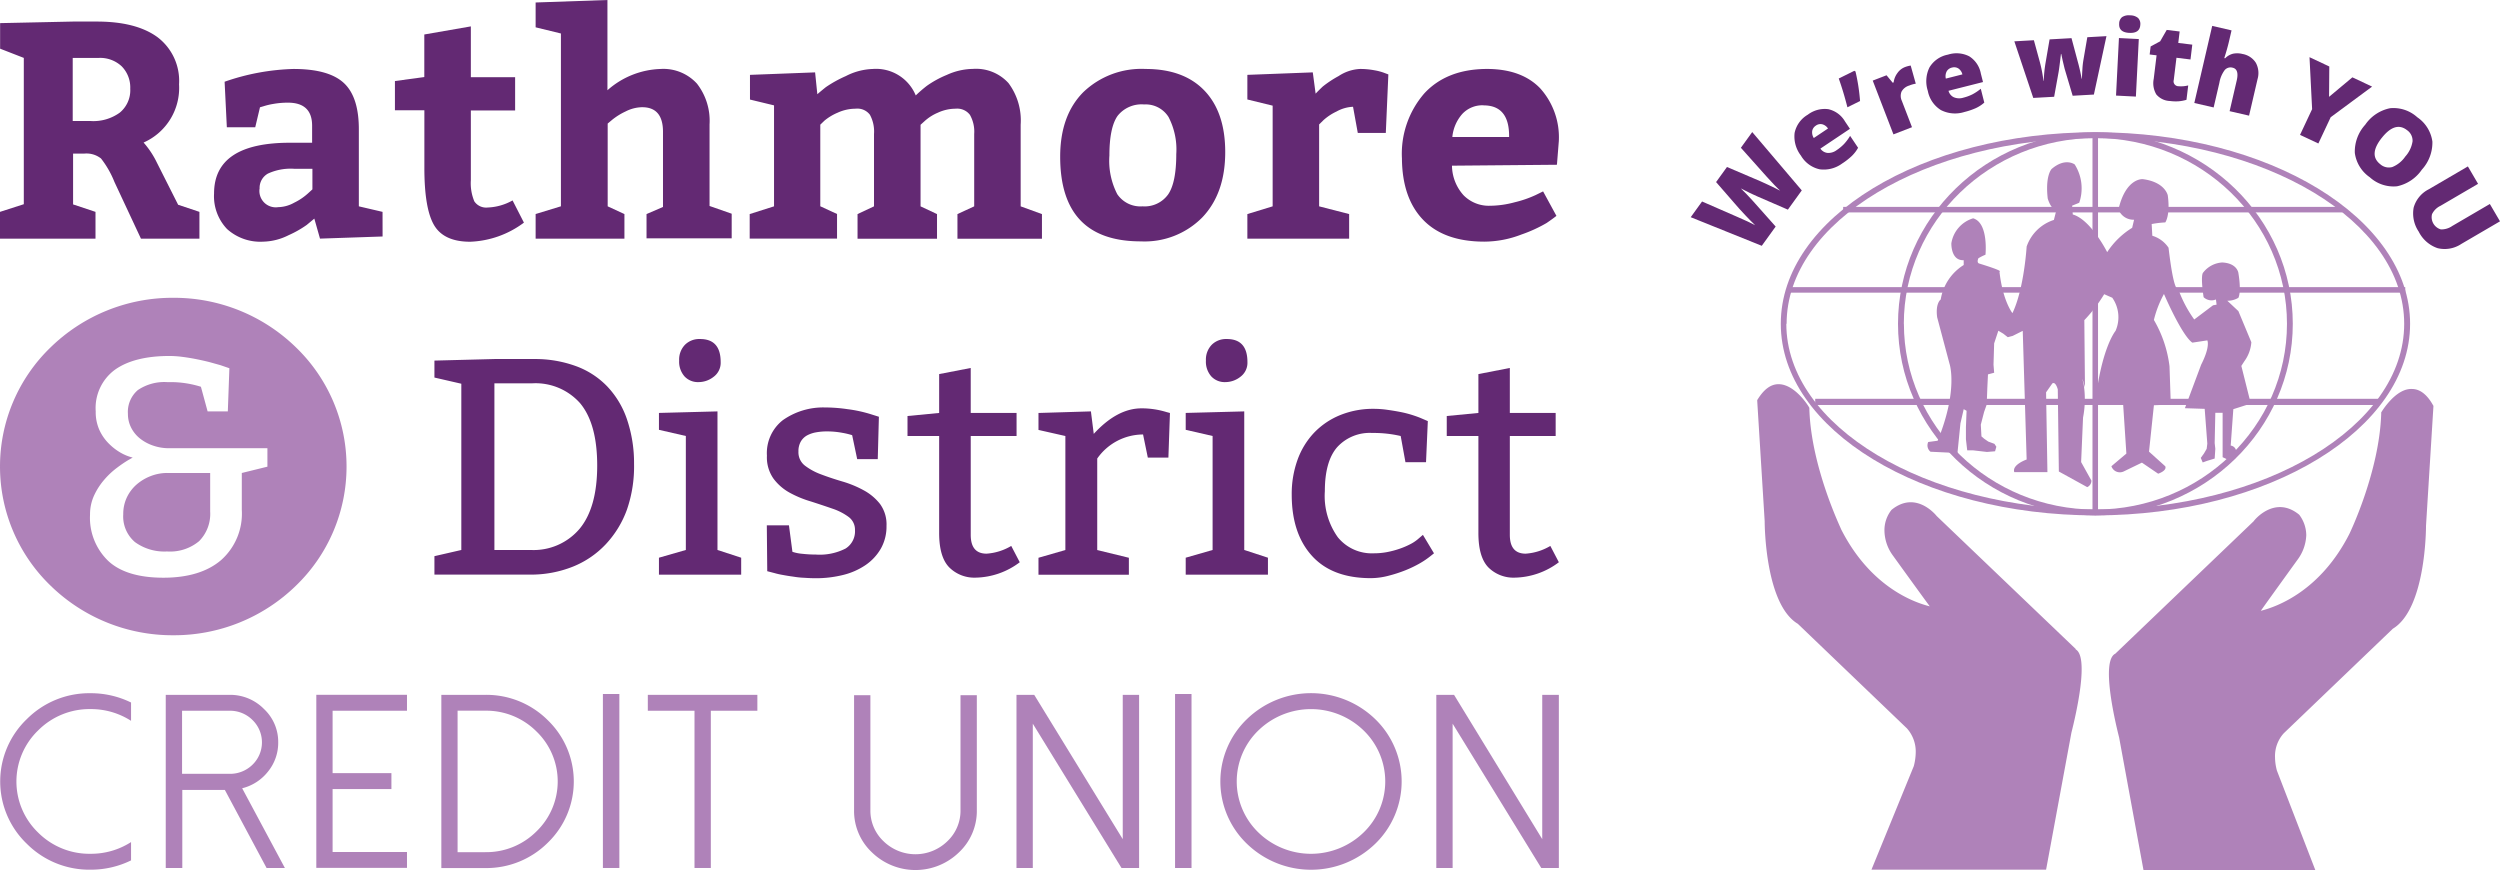 <svg xmlns="http://www.w3.org/2000/svg" xmlns:xlink="http://www.w3.org/1999/xlink" width="336.085" height="116.958" viewBox="0 0 336.085 116.958">
  <defs>
    <clipPath id="clip-path">
      <rect id="Rectangle_217" data-name="Rectangle 217" width="108.795" height="31.423" transform="translate(0 0)" fill="#632973"/>
    </clipPath>
  </defs>
  <g id="logo" transform="translate(-102.78 -0.023)">
    <g id="hands" transform="translate(339.012 17.8)">
      <path id="Path_634" data-name="Path 634" d="M11.869,37.077c0,14.232,18.991,25.754,42.3,25.754s42.3-11.57,42.3-25.754-18.944-25.754-42.3-25.754S11.869,22.846,11.869,37.077Zm.782,0c0-13.755,18.638-24.972,41.512-24.972S95.675,23.284,95.675,37.077,77.046,62.04,54.172,62.04,12.613,50.822,12.613,37.077Z" transform="translate(-8.702 -11.323)" fill="#af82b9"/>
      <path id="Path_635" data-name="Path 635" d="M21.566,37.077c0,14.232,11.914,25.754,26.536,25.754s26.536-11.57,26.536-25.754S62.725,11.323,48.1,11.323,21.566,22.846,21.566,37.077Zm.782,0c0-13.755,11.57-24.972,25.754-24.972S73.856,23.284,73.856,37.077,62.286,62.049,48.1,62.049,22.358,50.822,22.358,37.077Z" transform="translate(-2.641 -11.323)" fill="#af82b9"/>
      <rect id="Rectangle_169" data-name="Rectangle 169" width="83.119" height="0.744" transform="translate(3.997 20.823)" fill="#af82b9"/>
      <rect id="Rectangle_170" data-name="Rectangle 170" width="67.142" height="0.744" transform="translate(11.551 10.035)" fill="#af82b9"/>
      <rect id="Rectangle_171" data-name="Rectangle 171" width="75.784" height="0.83" transform="translate(7.793 35.836)" fill="#af82b9"/>
      <rect id="Rectangle_172" data-name="Rectangle 172" width="0.744" height="50.726" transform="translate(45.07 0.391)" fill="#af82b9"/>
      <path id="Path_636" data-name="Path 636" d="M48.347,96.891H25.731l5.456-13.354c1.011-3.634-1-5.542-1-5.542L15.477,63.926c-4.321-2.49-4.321-13.535-4.321-13.535l-1-16.025c2.795-4.979,6.334,1.087,6.334,1.087.258,7.984,4.321,16.282,4.321,16.282,5.065,9.911,13.182,10.74,13.182,10.74L28.4,54.75c-2.27-3.319-.258-5.5-.258-5.5,3.052-2.49,5.59.83,5.59.83L52.449,68.037c1.793.83-.744,10.779-.744,10.779Z" transform="translate(-9.773 1.852)" fill="#af82b9"/>
      <path id="Path_637" data-name="Path 637" d="M12.782,32.167c-1.087,0-2.013.744-2.862,2.137v.134l1,16.149c0,.563.086,11.179,4.455,13.793l14.67,14.06a4.693,4.693,0,0,1,1.183,3.234,7.7,7.7,0,0,1-.258,1.831L25.277,97.43H48.752l3.405-18.419c.61-2.4,2.442-10.3.525-11.217h.086L34.043,49.89s-2.747-3.539-6.067-.83a4.378,4.378,0,0,0-.954,2.795,5.79,5.79,0,0,0,1.116,3.319s3.968,5.5,4.979,6.858c-2.27-.563-8.031-2.709-11.914-10.349,0-.086-4.016-8.3-4.273-16.111v-.219C16.893,35.219,15.014,32.167,12.782,32.167Zm0,.83c1.66,0,3.234,2.356,3.453,2.795.305,8.012,4.273,16.235,4.369,16.32,5.1,10,13.354,10.96,13.488,11l.878.086-6.114-8.47c-2.051-2.966-.353-4.893-.258-4.979,2.661-2.184,4.931.7,5.017.782L52.424,68.6h0c.305.134.391.744.391,1.66a39.394,39.394,0,0,1-1.393,8.585S48.275,95.989,48.17,96.638H26.45c.439-1.049,5.2-12.791,5.2-12.791a7.889,7.889,0,0,0,.305-2.137,5.475,5.475,0,0,0-1.44-3.882L15.8,63.73h0c-4.063-2.356-4.1-13.049-4.1-13.144s-1-15.586-1-15.891C11.341,33.56,12.047,33,12.782,33Z" transform="translate(-9.92 1.704)" fill="#af82b9"/>
      <path id="Path_638" data-name="Path 638" d="M75.616,35.715v.21c-.258,7.812-4.235,16.025-4.273,16.111-3.882,7.631-9.643,9.777-11.914,10.349.954-1.354,4.931-6.858,4.931-6.858a5.885,5.885,0,0,0,1.183-3.319,4.588,4.588,0,0,0-.954-2.747c-3.319-2.709-6.114.83-6.114.878l-18.7,17.9.086-.086c-1.908.954-.086,8.861.525,11.265l3.272,17.808H66.755L61.6,83.875a7.087,7.087,0,0,1-.258-1.793,4.569,4.569,0,0,1,1.173-3.234l14.67-14.06c4.407-2.661,4.455-13.354,4.455-13.84l1-16.111L82.56,34.7c-.782-1.393-1.746-2.137-2.795-2.137C77.581,32.443,75.7,35.582,75.616,35.715Zm4.187-2.4c.782,0,1.488.563,2.1,1.66,0,.305-1,15.844-1,15.844S80.9,61.641,76.8,64h0L62.043,78.143a5.475,5.475,0,0,0-1.44,3.882,7.831,7.831,0,0,0,.305,2.1s4.321,11.265,4.712,12.314H44.291c-.134-.658-3.148-17.169-3.148-17.169a40.139,40.139,0,0,1-1.393-8.642,2.108,2.108,0,0,1,.391-1.66h0l18.8-18.057c.134-.172,2.4-3.014,5.1-.83,0,0,1.7,1.965-.353,4.931l-6.114,8.47.878-.086c.086,0,8.384-.954,13.449-10.96,0-.086,4.063-8.384,4.369-16.33.305-.429,1.879-2.833,3.539-2.795Z" transform="translate(8.266 1.953)" fill="#af82b9"/>
      <path id="Path_639" data-name="Path 639" d="M28.035,52.893l-3.625-.172a1.087,1.087,0,0,1-.305-1.307l1.269-.172c2.795-6.858,1.593-10.349,1.593-10.349l-1.66-6.238c-.258-1.908.477-2.4.477-2.4a6.753,6.753,0,0,1,3.09-4.636v-.649c-1.746.086-1.66-2.27-1.66-2.27a4.187,4.187,0,0,1,2.928-3.358c2.1.61,1.66,4.893,1.66,4.893a6.611,6.611,0,0,0-.954.477c-.258.61.086.7.086.7,3.539,1.087,2.747,1.087,2.747,1.087.439,3.968,1.746,5.59,1.746,5.59,1.574-3.272,1.908-8.947,1.908-8.947A5.723,5.723,0,0,1,41,21.559l.353-1.393c-.744.086-1.183-1.488-1.183-1.488-.353-3.1.525-3.968.525-3.968,1.831-1.574,3.1-.61,3.1-.61a5.981,5.981,0,0,1,.61,5.151l-.954.391.086,1.183c2.442.7,4.626,5.065,4.626,5.065a10.711,10.711,0,0,1,3.358-3.272l.258-1.087a2.146,2.146,0,0,1-2.1-1.393c1-4.273,3.272-4.063,3.272-4.063,3.014.391,3.358,2.184,3.358,2.184.362,2.68-.334,3.634-.334,3.634a13.287,13.287,0,0,0-1.831.219l.086,1.574A4.006,4.006,0,0,1,56.413,25.3c.744,6.334,1.269,5.456,1.269,5.456a16.492,16.492,0,0,0,2.184,4.187l2.528-1.908.477-.086-.086-.7a1.536,1.536,0,0,1-1.66-.305c-.439-2.966-.086-3.272-.086-3.272a3.51,3.51,0,0,1,2.575-1.393c2.013.086,2.184,1.393,2.184,1.393.439,2.661,0,3.358,0,3.358a2.8,2.8,0,0,1-1.488.391L65.8,33.816,67.544,38a4.941,4.941,0,0,1-.954,2.575l-.391.61,1.269,5.065L65.121,47l-.353,4.893a.858.858,0,0,1,.744.782l-.172.782-1,.305-.658-.305V47.485H62.7l-.086,4.063.086.782-.086,1.307-1,.305-.61.219-.258-.61.439-.61.353-.61.086-.7-.353-4.674-2.661-.086,2.184-5.847c1.269-2.49.83-3.272.83-3.272l-2.013.305c-1.44-1-3.815-6.543-3.815-6.543a14.25,14.25,0,0,0-1.354,3.491,16.216,16.216,0,0,1,2.1,6.229l.172,5.151-2.27.086-.658,6.238,2.184,1.965c.258.61-.954,1-.954,1l-2.184-1.488-2.442,1.183a1.2,1.2,0,0,1-1.66-.7l2.013-1.7L50.3,46.216,46.54,46.3c.83-7.555,2.747-9.825,2.747-9.825a4.569,4.569,0,0,0-.439-4.455l-1.087-.477a20.231,20.231,0,0,1-2.671,3.491l.086,9.033s-.61-2.184-.172-.391a12.868,12.868,0,0,1-.086,4.455l-.258,5.981,1.383,2.49a.954.954,0,0,1-.563.878l-3.815-2.1-.143-11.046c-.353-1.183-.744-.782-.744-.782l-.83,1.183.181,10.731H35.676c-.353-1,1.66-1.7,1.66-1.7l-.525-17.293-1.354.677-.658.172-.61-.477-.658-.391-.563,1.7-.086,2.862.086,1.087-.83.219-.086,1.793-.086,2.27-.353,1-.439,1.7.086,1.574.353.305.563.391.83.305.258.391-.172.61L32,52.75,30.1,52.531h-.754l-.172-1.488V49.4l.086-2.184L28.875,47l-.439,1.908Z" transform="translate(-1.118 -9.77)" fill="#af82b9"/>
      <path id="Path_640" data-name="Path 640" d="M43.855,96.671H66.118L61.186,83.841a5.577,5.577,0,0,1,1-5.5l14.67-14.06c4.321-2.49,4.321-13.535,4.321-13.535l1-16.025c-2.795-4.979-6.334,1.087-6.334,1.087-.258,7.984-4.321,16.282-4.321,16.282-5.1,9.958-13.22,10.75-13.22,10.75l5.59-7.726c2.27-3.319.258-5.5.258-5.5-3.052-2.49-5.59.83-5.59.83L39.839,68.379c-1.793.83.744,10.779.744,10.779Z" transform="translate(8.378 2.072)" fill="#af82b9"/>
    </g>
    <g id="with_YOU" data-name="with YOU" transform="translate(330.07 2.088)">
      <g id="Group_280" data-name="Group 280" clip-path="url(#clip-path)">
        <path id="Path_676" data-name="Path 676" d="M14.93,23.531l-1.869,2.588-4.09-1.774q-.263-.1-1.008-.461t-1.229-.623q.328.306.791.791t.842.907q.378.422,3.053,3.432L9.551,30.979,0,27.134l1.525-2.112,4.7,2.053q1.563.673,2.441,1.139-.513-.48-1.349-1.367T5.958,25.341L3.41,22.412l1.465-2.028L8.44,21.905q.864.354,1.961.868t1.617.8q-.564-.516-1.849-1.935L6.744,17.8l1.525-2.112Z" fill="#632973"/>
        <path id="Path_677" data-name="Path 677" d="M20.406,19.879a4.158,4.158,0,0,1-3.069.817,3.875,3.875,0,0,1-2.519-1.839,4.22,4.22,0,0,1-.852-3.053,3.708,3.708,0,0,1,1.768-2.447,3.762,3.762,0,0,1,2.754-.746,3.47,3.47,0,0,1,2.255,1.654l.662.988-3.971,2.659a1.326,1.326,0,0,0,.962.582,1.866,1.866,0,0,0,1.219-.372,5.936,5.936,0,0,0,1-.832,6.4,6.4,0,0,0,.812-1.091L22.5,17.8a4.688,4.688,0,0,1-.832,1.092,8.864,8.864,0,0,1-1.26.992m-3.581-5.064a1.109,1.109,0,0,0-.49.687,1.4,1.4,0,0,0,.209.982l1.909-1.278a1.337,1.337,0,0,0-.763-.567,1.049,1.049,0,0,0-.865.176" fill="#632973"/>
        <path id="Path_678" data-name="Path 678" d="M21.993,7.454l.159.089a26.005,26.005,0,0,1,.613,3.974l-1.7.842Q20.519,10.211,19.9,8.49Z" fill="#632973"/>
        <path id="Path_679" data-name="Path 679" d="M28.782,6.961a3.906,3.906,0,0,1,.638-.187l.151-.029.683,2.44a3.929,3.929,0,0,0-.878.25,1.73,1.73,0,0,0-1.042.831,1.566,1.566,0,0,0,.044,1.217l1.369,3.553L27.253,16,24.468,8.77l1.856-.716.834,1.005.122-.047a2.664,2.664,0,0,1,.512-1.263,2.239,2.239,0,0,1,.99-.788" fill="#632973"/>
        <path id="Path_680" data-name="Path 680" d="M36.795,12.99a4.155,4.155,0,0,1-3.165-.26,3.877,3.877,0,0,1-1.756-2.577A4.218,4.218,0,0,1,32.1,6.991a3.7,3.7,0,0,1,2.485-1.712,3.759,3.759,0,0,1,2.846.22A3.473,3.473,0,0,1,39,7.813l.292,1.153L34.656,10.14a1.324,1.324,0,0,0,.711.87,1.861,1.861,0,0,0,1.274.059,5.915,5.915,0,0,0,1.222-.447,6.5,6.5,0,0,0,1.132-.756l.471,1.862a4.666,4.666,0,0,1-1.15.749,8.991,8.991,0,0,1-1.521.513M35.121,7.018a1.108,1.108,0,0,0-.692.482,1.393,1.393,0,0,0-.133,1l2.227-.564a1.336,1.336,0,0,0-.528-.79,1.051,1.051,0,0,0-.874-.124" fill="#632973"/>
        <path id="Path_681" data-name="Path 681" d="M51.346,10.807,50.265,7.171,50,6.07l-.187-.887-.041,0q-.227,1.931-.315,2.434l-.6,3.327L46.05,11.1,43.506,3.491l2.628-.148.8,2.934A18.221,18.221,0,0,1,47.42,8.8l.04,0a17.932,17.932,0,0,1,.241-2.41l.542-3.16,2.948-.166.833,3.124a23.621,23.621,0,0,1,.528,2.325l.041,0q.012-.521.064-1.3A11.114,11.114,0,0,1,52.8,5.947l.516-3.008,2.573-.145L54.2,10.647Z" fill="#632973"/>
        <path id="Path_682" data-name="Path 682" d="M59.846,10.92l-2.669-.135.391-7.735,2.67.135ZM57.6,1.121a1.131,1.131,0,0,1,.38-.877A1.613,1.613,0,0,1,59.071,0a1.62,1.62,0,0,1,1.07.355,1.122,1.122,0,0,1,.3.9q-.06,1.175-1.487,1.1T57.6,1.121" fill="#632973"/>
        <path id="Path_683" data-name="Path 683" d="M65.567,9.528a3.985,3.985,0,0,0,1.314-.109l-.235,1.934a5.192,5.192,0,0,1-1.06.2,5.823,5.823,0,0,1-1.149-.039,2.506,2.506,0,0,1-1.849-.889,2.957,2.957,0,0,1-.345-2.084l.385-3.169-.93-.113.131-1.079,1.282-.691.881-1.532,1.737.211-.186,1.54,1.885.229L67.187,5.93,65.3,5.7l-.363,2.993a.652.652,0,0,0,.629.833" fill="#632973"/>
        <path id="Path_684" data-name="Path 684" d="M72.446,12.879,73.4,8.764q.353-1.518-.546-1.727a1.034,1.034,0,0,0-1.066.317,3.946,3.946,0,0,0-.718,1.711L70.3,12.381l-2.6-.6L70.106,1.415l2.6.605-.342,1.472q-.232,1-.636,2.252l.119.028a2.205,2.205,0,0,1,1.078-.62,2.853,2.853,0,0,1,1.247.038,2.669,2.669,0,0,1,1.8,1.186,2.9,2.9,0,0,1,.228,2.2l-1.14,4.907Z" fill="#632973"/>
        <path id="Path_685" data-name="Path 685" d="M85.815,10.953,88.95,8.332,91.6,9.577l-5.565,4.114-1.66,3.533-2.463-1.157,1.625-3.459-.351-6.985,2.661,1.25Z" fill="#632973"/>
        <path id="Path_686" data-name="Path 686" d="M98.294,20.736a5.387,5.387,0,0,1-3.347,2.243,4.747,4.747,0,0,1-3.657-1.215,4.738,4.738,0,0,1-2.012-3.271,5.369,5.369,0,0,1,1.4-3.792,5.335,5.335,0,0,1,3.341-2.218A4.763,4.763,0,0,1,97.677,13.7a4.738,4.738,0,0,1,2.029,3.266,5.4,5.4,0,0,1-1.412,3.772m-5.4-4.262Q91.1,18.748,92.684,20a1.734,1.734,0,0,0,1.63.391,3.867,3.867,0,0,0,1.749-1.415,3.906,3.906,0,0,0,.977-2.047,1.716,1.716,0,0,0-.736-1.491q-1.593-1.257-3.406,1.038" fill="#632973"/>
        <path id="Path_687" data-name="Path 687" d="M108.795,27.689,103.6,30.726a4.037,4.037,0,0,1-3.184.574,4.419,4.419,0,0,1-2.546-2.221,4.377,4.377,0,0,1-.682-3.239,3.954,3.954,0,0,1,2.042-2.465l5.247-3.068,1.369,2.342-5.063,2.961a2.4,2.4,0,0,0-1.128,1.119,1.708,1.708,0,0,0,1.193,2.046,2.545,2.545,0,0,0,1.531-.463l5.051-2.954Z" fill="#632973"/>
      </g>
    </g>
    <g id="credit_union" data-name="credit union" transform="translate(102.807 93.208)">
      <path id="Path_648" data-name="Path 648" d="M85.342,90.252a9.929,9.929,0,0,0,5.427-1.574v2.461a12.238,12.238,0,0,1-5.427,1.25,11.856,11.856,0,0,1-8.585-3.482,11.6,11.6,0,0,1,0-16.759,11.856,11.856,0,0,1,8.585-3.482,12.238,12.238,0,0,1,5.427,1.25v2.461A9.939,9.939,0,0,0,85.342,70.8a9.749,9.749,0,0,0-7.059,2.862,9.539,9.539,0,0,0,0,13.745A9.748,9.748,0,0,0,85.342,90.252Z" transform="translate(-73.178 -68.659)" fill="#af82b9"/>
      <path id="Path_649" data-name="Path 649" d="M102.889,92.075h-2.461L94.82,81.583H89.1V92.075H86.874V68.8h8.585a6.362,6.362,0,0,1,4.626,1.908,6.057,6.057,0,0,1,1.908,4.5,6.133,6.133,0,0,1-1.383,3.92,6.372,6.372,0,0,1-3.463,2.232ZM95.459,79.417a4.283,4.283,0,0,0,3.081-1.23,4.187,4.187,0,0,0,0-6,4.254,4.254,0,0,0-3.081-1.25H89.068v8.48Z" transform="translate(-64.619 -68.574)" fill="#af82b9"/>
      <path id="Path_650" data-name="Path 650" d="M111.52,68.8v2.137h-10v8.394h7.907v2.137h-7.907v8.461h10v2.137H99.33V68.795h12.19Z" transform="translate(-56.834 -68.577)" fill="#af82b9"/>
      <path id="Path_651" data-name="Path 651" d="M109.673,92.076V68.8h5.876A11.685,11.685,0,0,1,124,72.226a11.446,11.446,0,0,1,0,16.435,11.685,11.685,0,0,1-8.451,3.424h-5.876Zm2.184-2.127h3.691a9.538,9.538,0,0,0,6.906-2.785,9.329,9.329,0,0,0,0-13.449,9.538,9.538,0,0,0-6.906-2.785h-3.691V89.958Z" transform="translate(-50.369 -68.574)" fill="#af82b9"/>
      <path id="Path_652" data-name="Path 652" d="M123.039,68.73h2.213V92.119h-2.213Z" transform="translate(-42.016 -68.618)" fill="#af82b9"/>
      <path id="Path_653" data-name="Path 653" d="M141.482,68.8v2.137h-6.257V92.075h-2.194V70.937h-6.276V68.8Z" transform="translate(-39.693 -68.574)" fill="#af82b9"/>
      <path id="Path_654" data-name="Path 654" d="M146.231,89.968a7.631,7.631,0,0,1-2.413-5.675V68.83h2.194V84.292a5.637,5.637,0,0,0,1.765,4.168,6.143,6.143,0,0,0,8.585,0,5.637,5.637,0,0,0,1.765-4.168V68.83h2.194V84.292a7.631,7.631,0,0,1-2.413,5.675A8.394,8.394,0,0,1,146.231,89.968Z" transform="translate(-29.029 -68.555)" fill="#af82b9"/>
      <path id="Path_655" data-name="Path 655" d="M173.737,68.8V92.075h-2.366l-11.923-19.4v19.4h-2.194V68.8h2.385l11.9,19.4V68.8Z" transform="translate(-20.631 -68.574)" fill="#af82b9"/>
      <path id="Path_656" data-name="Path 656" d="M170.373,68.73h2.213V92.119h-2.213Z" transform="translate(-12.432 -68.618)" fill="#af82b9"/>
      <path id="Path_657" data-name="Path 657" d="M177.7,88.919a11.618,11.618,0,0,1,0-16.778,12.4,12.4,0,0,1,17.227,0,11.656,11.656,0,0,1,0,16.778,12.4,12.4,0,0,1-17.227,0Zm1.545-15.262a9.539,9.539,0,0,0,0,13.745,10.159,10.159,0,0,0,14.117,0,9.539,9.539,0,0,0,0-13.745,10.159,10.159,0,0,0-14.127.01Z" transform="translate(-10.089 -68.661)" fill="#af82b9"/>
      <path id="Path_658" data-name="Path 658" d="M208.459,68.8V92.075h-2.366l-11.914-19.4v19.4h-2.194V68.8h2.385l11.856,19.4V68.8h2.194Z" transform="translate(1.077 -68.574)" fill="#af82b9"/>
    </g>
    <path id="_" data-name="&amp;" d="M-231.342,2349.365a23.46,23.46,0,0,1-16.471-6.644,22.24,22.24,0,0,1-6.822-16.039,22.239,22.239,0,0,1,6.822-16.039A23.459,23.459,0,0,1-231.342,2304a23.459,23.459,0,0,1,16.471,6.644,22.239,22.239,0,0,1,6.822,16.039,22.24,22.24,0,0,1-6.822,16.039A23.46,23.46,0,0,1-231.342,2349.365Zm-.525-37.543c-3.127,0-5.586.619-7.306,1.84a6.389,6.389,0,0,0-2.595,5.609,5.862,5.862,0,0,0,.506,2.527,6.217,6.217,0,0,0,1.278,1.823,7.489,7.489,0,0,0,1.593,1.22,6.316,6.316,0,0,0,1.593.639l-.591.334a17.37,17.37,0,0,0-1.526,1.041,10.633,10.633,0,0,0-1.7,1.593,9.043,9.043,0,0,0-1.363,2.108,6.067,6.067,0,0,0-.554,2.585,8.048,8.048,0,0,0,2.442,6.229c1.6,1.5,4.1,2.26,7.421,2.26s5.938-.8,7.773-2.384a8.353,8.353,0,0,0,2.767-6.725v-4.97l3.443-.849v-2.48h-13.267a6.414,6.414,0,0,1-2.1-.353,5.836,5.836,0,0,1-1.765-.954,4.412,4.412,0,0,1-1.193-1.469,4.059,4.059,0,0,1-.428-1.84,3.865,3.865,0,0,1,1.333-3.2,6.348,6.348,0,0,1,4-1.066c.139,0,.275-.006.4-.006a13.594,13.594,0,0,1,4.079.626l.9,3.31h2.718l.21-5.8-1.193-.41-1.4-.391c-.56-.145-1.167-.283-1.8-.41s-1.28-.233-1.907-.315A13.653,13.653,0,0,0-231.867,2311.822Zm.124,26.293c-.14,0-.281,0-.42-.015-.131.008-.263.011-.392.011a6.7,6.7,0,0,1-3.938-1.271,4.529,4.529,0,0,1-1.574-3.749,5.162,5.162,0,0,1,.487-2.261,5.353,5.353,0,0,1,1.316-1.736,6.346,6.346,0,0,1,1.908-1.135,6.151,6.151,0,0,1,2.215-.41h5.759v5.179a5.2,5.2,0,0,1-1.488,3.987A6.077,6.077,0,0,1-231.743,2338.115Z" transform="translate(357.416 -2263.943)" fill="#af82b9"/>
    <g id="Rathmore" transform="translate(102.78 0.023)">
      <path id="Path_659" data-name="Path 659" d="M86,38.684V42.29H73.162V38.684l3.2-1.03V17.985l-3.186-1.24V13.311l9.777-.21h3.234q5.313,0,8.184,2.127a7.364,7.364,0,0,1,2.862,6.315,8.031,8.031,0,0,1-4.769,7.822,11.856,11.856,0,0,1,1.784,2.69l2.862,5.675,2.862.954V42.29h-7.86l-3.567-7.631a12.84,12.84,0,0,0-1.8-3.148,3.148,3.148,0,0,0-2.27-.658H82.987v6.83Zm-3.062-20.7v8.489h2.423a6.047,6.047,0,0,0,3.911-1.135,3.892,3.892,0,0,0,1.4-3.214,4.045,4.045,0,0,0-1.145-3,4.216,4.216,0,0,0-3.1-1.135H82.949Z" transform="translate(-73.162 -10.202)" fill="#632973"/>
      <path id="Path_660" data-name="Path 660" d="M113.53,39.543l-8.413.286-.763-2.69-1.021.849a13.992,13.992,0,0,1-2.442,1.383,7.917,7.917,0,0,1-3.424.868,6.677,6.677,0,0,1-4.846-1.7,6.391,6.391,0,0,1-1.746-4.769q0-6.83,10.206-6.83h2.976V24.653q0-3.11-3.272-3.1a10.989,10.989,0,0,0-1.908.162,9.539,9.539,0,0,0-1.4.334l-.429.124-.639,2.69H92.593l-.3-6.124a30.524,30.524,0,0,1,9.252-1.717q4.769,0,6.8,1.908t1.994,6.353V35.489l3.186.744ZM96.99,33.124A2.2,2.2,0,0,0,99.5,35.6a4.569,4.569,0,0,0,2.146-.6,7.783,7.783,0,0,0,1.812-1.211l.639-.582V30.443h-2.423a7.316,7.316,0,0,0-3.548.639A2.2,2.2,0,0,0,97,33.133Z" transform="translate(-62.098 -7.751)" fill="#632973"/>
      <path id="Path_661" data-name="Path 661" d="M115.954,42.45q-3.529,0-4.846-2.213t-1.316-7.717V24.775h-3.958v-3.93l3.949-.534V14.588L116.04,13.5v6.83h5.952V24.8H116.04v9.357a6.352,6.352,0,0,0,.467,2.862,1.908,1.908,0,0,0,1.784.83,7.345,7.345,0,0,0,3.358-.954l1.526,2.986A12.839,12.839,0,0,1,115.954,42.45Z" transform="translate(-52.742 -9.952)" fill="#632973"/>
      <path id="Path_662" data-name="Path 662" d="M117.474,11.651l9.653-.334V23.45a11.284,11.284,0,0,1,7.144-2.862,6.114,6.114,0,0,1,4.884,1.965,8.127,8.127,0,0,1,1.7,5.485V39.008l2.976,1.04v3.31H132.383V40.095l2.213-.954V29.04q0-3.31-2.8-3.31a5.036,5.036,0,0,0-2.213.563,8.737,8.737,0,0,0-1.784,1.1l-.639.534V39.055l2.251,1.04V43.4H117.474v-3.31l3.4-1.04V15.819l-3.4-.83Z" transform="translate(-45.467 -11.317)" fill="#632973"/>
      <path id="Path_663" data-name="Path 663" d="M171.611,24.529V35.5l2.862,1.04v3.31h-11.36v-3.31l2.251-1.04V25.769a4.559,4.559,0,0,0-.572-2.566,2.137,2.137,0,0,0-1.908-.83,5.723,5.723,0,0,0-2.4.534A6.248,6.248,0,0,0,158.744,24l-.591.534V35.5l2.213,1.04v3.31H149.682v-3.31l2.213-1.04V25.769a4.693,4.693,0,0,0-.553-2.585,2.1,2.1,0,0,0-1.908-.811,5.828,5.828,0,0,0-2.423.534,7.011,7.011,0,0,0-1.784,1.078l-.553.534V35.489l2.251,1.04v3.31H135.183v-3.3l3.272-1.04V21.925l-3.234-.782V17.824l8.756-.334.3,2.938q.42-.372,1.145-.954a16.424,16.424,0,0,1,2.69-1.488,8.47,8.47,0,0,1,3.615-.954,5.771,5.771,0,0,1,5.78,3.558,17.948,17.948,0,0,1,1.488-1.288,13.355,13.355,0,0,1,2.68-1.469,8.718,8.718,0,0,1,3.529-.811,5.885,5.885,0,0,1,4.769,1.908A8.394,8.394,0,0,1,171.611,24.529Z" transform="translate(-34.399 -7.76)" fill="#632973"/>
      <path id="Path_664" data-name="Path 664" d="M172.345,17.028q5.141,0,7.927,2.919t2.785,8.26q0,5.542-3.081,8.775a10.893,10.893,0,0,1-8.27,3.224q-10.836,0-10.836-11.38,0-5.542,3.1-8.671A11.274,11.274,0,0,1,172.345,17.028Zm-.21,4.769a4.111,4.111,0,0,0-3.548,1.536q-1.1,1.564-1.1,5.332a9.786,9.786,0,0,0,1.059,5.2,3.758,3.758,0,0,0,3.4,1.631,3.882,3.882,0,0,0,3.443-1.612q1.087-1.593,1.087-5.408a9.453,9.453,0,0,0-1.04-4.989,3.625,3.625,0,0,0-3.3-1.688Z" transform="translate(-18.345 -7.757)" fill="#632973"/>
      <path id="Path_665" data-name="Path 665" d="M176.355,17.814l8.795-.334.382,2.862q.343-.372.954-.954a14.309,14.309,0,0,1,2.137-1.412,5.723,5.723,0,0,1,2.862-.954,10.311,10.311,0,0,1,1.974.181,7.154,7.154,0,0,1,1.421.391l.429.162-.343,7.869H191.2l-.639-3.52a4.979,4.979,0,0,0-2.222.639,7.116,7.116,0,0,0-1.746,1.154l-.591.582V35.489l4.035,1.04v3.31H176.355v-3.31l3.4-1.04V21.954l-3.4-.83Z" transform="translate(-8.667 -7.751)" fill="#632973"/>
      <path id="Path_666" data-name="Path 666" d="M209.977,29.9l-14.108.124A6.029,6.029,0,0,0,197.425,34a4.769,4.769,0,0,0,3.548,1.412,13.067,13.067,0,0,0,3.358-.477,14.735,14.735,0,0,0,2.766-.954l1.021-.5,1.793,3.291q-.467.372-1.316.954a18.983,18.983,0,0,1-3.4,1.555,13.917,13.917,0,0,1-4.97.954q-5.4,0-8.222-2.919t-2.862-8.26a12.374,12.374,0,0,1,3.014-8.756q3.014-3.253,8.384-3.281,4.674,0,7.183,2.6a9.844,9.844,0,0,1,2.509,7.116Zm-9.863-7.993a3.691,3.691,0,0,0-2.862,1.164,5.447,5.447,0,0,0-1.335,3.1h7.631q.057-4.254-3.434-4.254Z" transform="translate(-0.673 -7.751)" fill="#632973"/>
    </g>
    <g id="District" transform="translate(161.185 45.596)">
      <path id="Path_668" data-name="Path 668" d="M109.1,70v-2.48l3.615-.83V44.339l-3.615-.83v-2.28l8.079-.21H122.5a15.967,15.967,0,0,1,5.628.954A11.131,11.131,0,0,1,132.33,44.7a12.018,12.018,0,0,1,2.652,4.416,18.3,18.3,0,0,1,.954,6.019,17.752,17.752,0,0,1-.954,6.124,13.507,13.507,0,0,1-2.862,4.674,12.4,12.4,0,0,1-4.416,3A15.2,15.2,0,0,1,121.923,70Zm8.079-3.31h4.884a8.1,8.1,0,0,0,6.563-2.862q2.356-2.862,2.356-8.489t-2.3-8.384a8.012,8.012,0,0,0-6.419-2.671h-5.1V66.687Z" transform="translate(-109.103 -38.326)" fill="#632973"/>
      <path id="Path_669" data-name="Path 669" d="M135.545,49.094V67.723l3.186,1.04v2.28H127.676v-2.28l3.615-1.04V52.4l-3.615-.83V49.3Zm-2.337-9.729q2.766,0,2.766,3.1a2.346,2.346,0,0,1-.954,1.984,3.262,3.262,0,0,1-1.994.706,2.451,2.451,0,0,1-1.908-.763,2.986,2.986,0,0,1-.725-2.127,2.862,2.862,0,0,1,.782-2.127,2.718,2.718,0,0,1,2.032-.773Z" transform="translate(-97.496 -39.361)" fill="#632973"/>
      <path id="Path_670" data-name="Path 670" d="M136.6,60.873h2.976l.467,3.558a5.722,5.722,0,0,0,1.335.267,16.1,16.1,0,0,0,1.8.1,7.631,7.631,0,0,0,4.016-.811,2.728,2.728,0,0,0,1.259-2.47,2.127,2.127,0,0,0-.868-1.784,7.84,7.84,0,0,0-2.194-1.116q-1.316-.458-2.862-.954a14.307,14.307,0,0,1-2.862-1.183,6.782,6.782,0,0,1-2.184-1.908,4.969,4.969,0,0,1-.868-3.062,5.618,5.618,0,0,1,2.127-4.769,9.4,9.4,0,0,1,5.656-1.717,20.878,20.878,0,0,1,3.043.229,18.124,18.124,0,0,1,3.167.687l1.059.334-.153,5.7H148.75l-.677-3.224a10.124,10.124,0,0,0-1.316-.315,11.113,11.113,0,0,0-2.079-.191,8.1,8.1,0,0,0-1.45.124,4.064,4.064,0,0,0-1.211.41,2.2,2.2,0,0,0-.849.83,2.556,2.556,0,0,0-.315,1.326,2.261,2.261,0,0,0,.868,1.908,8.26,8.26,0,0,0,2.184,1.183q1.316.5,2.862.954a14.307,14.307,0,0,1,2.862,1.183,7.039,7.039,0,0,1,2.194,1.841,4.655,4.655,0,0,1,.868,2.938,6.019,6.019,0,0,1-.763,3.062,6.763,6.763,0,0,1-2.06,2.213,9.3,9.3,0,0,1-3.014,1.326,14.985,14.985,0,0,1-3.672.439q-.725,0-1.507-.057a12.1,12.1,0,0,1-1.555-.162c-.515-.067-.954-.143-1.421-.229a10.151,10.151,0,0,1-1.087-.248l-.954-.248Z" transform="translate(-91.919 -35.821)" fill="#632973"/>
      <path id="Path_671" data-name="Path 671" d="M156.737,41.758v6.047H162.9v3.1h-6.162V64.193q0,2.528,2.127,2.528a7.43,7.43,0,0,0,3.319-1.04l1.145,2.194a10.1,10.1,0,0,1-5.952,2.07,4.769,4.769,0,0,1-3.529-1.383q-1.354-1.383-1.355-4.617V50.906h-4.254v-2.69l4.254-.41V42.579Z" transform="translate(-84.644 -37.863)" fill="#632973"/>
      <path id="Path_672" data-name="Path 672" d="M166.123,45.508l.382,3.024q3.148-3.434,6.419-3.434a11.342,11.342,0,0,1,3.358.5l.467.124-.21,6h-2.766l-.639-3.11a7.545,7.545,0,0,0-6.162,3.234v12.3l4.254,1.04v2.28H159.074v-2.28l3.615-1.04V48.818L159.074,48v-2.28Z" transform="translate(-77.872 -35.776)" fill="#632973"/>
      <path id="Path_673" data-name="Path 673" d="M179.123,49.094V67.723l3.186,1.04v2.28H171.254v-2.28l3.615-1.04V52.4l-3.615-.83V49.3Zm-2.337-9.729q2.766,0,2.766,3.1a2.346,2.346,0,0,1-.954,1.984,3.262,3.262,0,0,1-1.994.706,2.451,2.451,0,0,1-1.908-.763,2.986,2.986,0,0,1-.725-2.127,2.862,2.862,0,0,1,.782-2.127,2.719,2.719,0,0,1,2.032-.773Z" transform="translate(-70.259 -39.361)" fill="#632973"/>
      <path id="Path_674" data-name="Path 674" d="M198.08,52.316h-2.766l-.639-3.52a15.91,15.91,0,0,0-3.815-.41,5.923,5.923,0,0,0-4.722,1.908q-1.66,1.908-1.66,5.923a9.539,9.539,0,0,0,1.746,6.191,5.885,5.885,0,0,0,4.846,2.156,9.386,9.386,0,0,0,1.765-.162,11.991,11.991,0,0,0,1.66-.439,10.323,10.323,0,0,0,1.421-.6,5.255,5.255,0,0,0,1.021-.658l.725-.62,1.488,2.48-.467.372a11.186,11.186,0,0,1-1.4.954,15.256,15.256,0,0,1-1.975.954,18.626,18.626,0,0,1-2.3.744,9.539,9.539,0,0,1-2.356.315q-5.189,0-7.907-3t-2.719-8.213a13.478,13.478,0,0,1,.782-4.7,10.407,10.407,0,0,1,2.232-3.644,10.139,10.139,0,0,1,3.482-2.356,11.751,11.751,0,0,1,4.55-.849,12.59,12.59,0,0,1,1.746.124q.9.124,1.746.286a14.775,14.775,0,0,1,1.574.391q.725.229,1.23.439l.954.41Z" transform="translate(-64.779 -35.754)" fill="#632973"/>
      <path id="Path_675" data-name="Path 675" d="M201.329,41.758v6.047h6.162v3.1h-6.162V64.193q0,2.528,2.127,2.528a7.43,7.43,0,0,0,3.319-1.04l1.145,2.194a10.1,10.1,0,0,1-5.952,2.07,4.769,4.769,0,0,1-3.529-1.383q-1.335-1.383-1.335-4.617V50.906h-4.254v-2.69l4.254-.41V42.579Z" transform="translate(-56.762 -37.863)" fill="#632973"/>
    </g>
  </g>
</svg>
